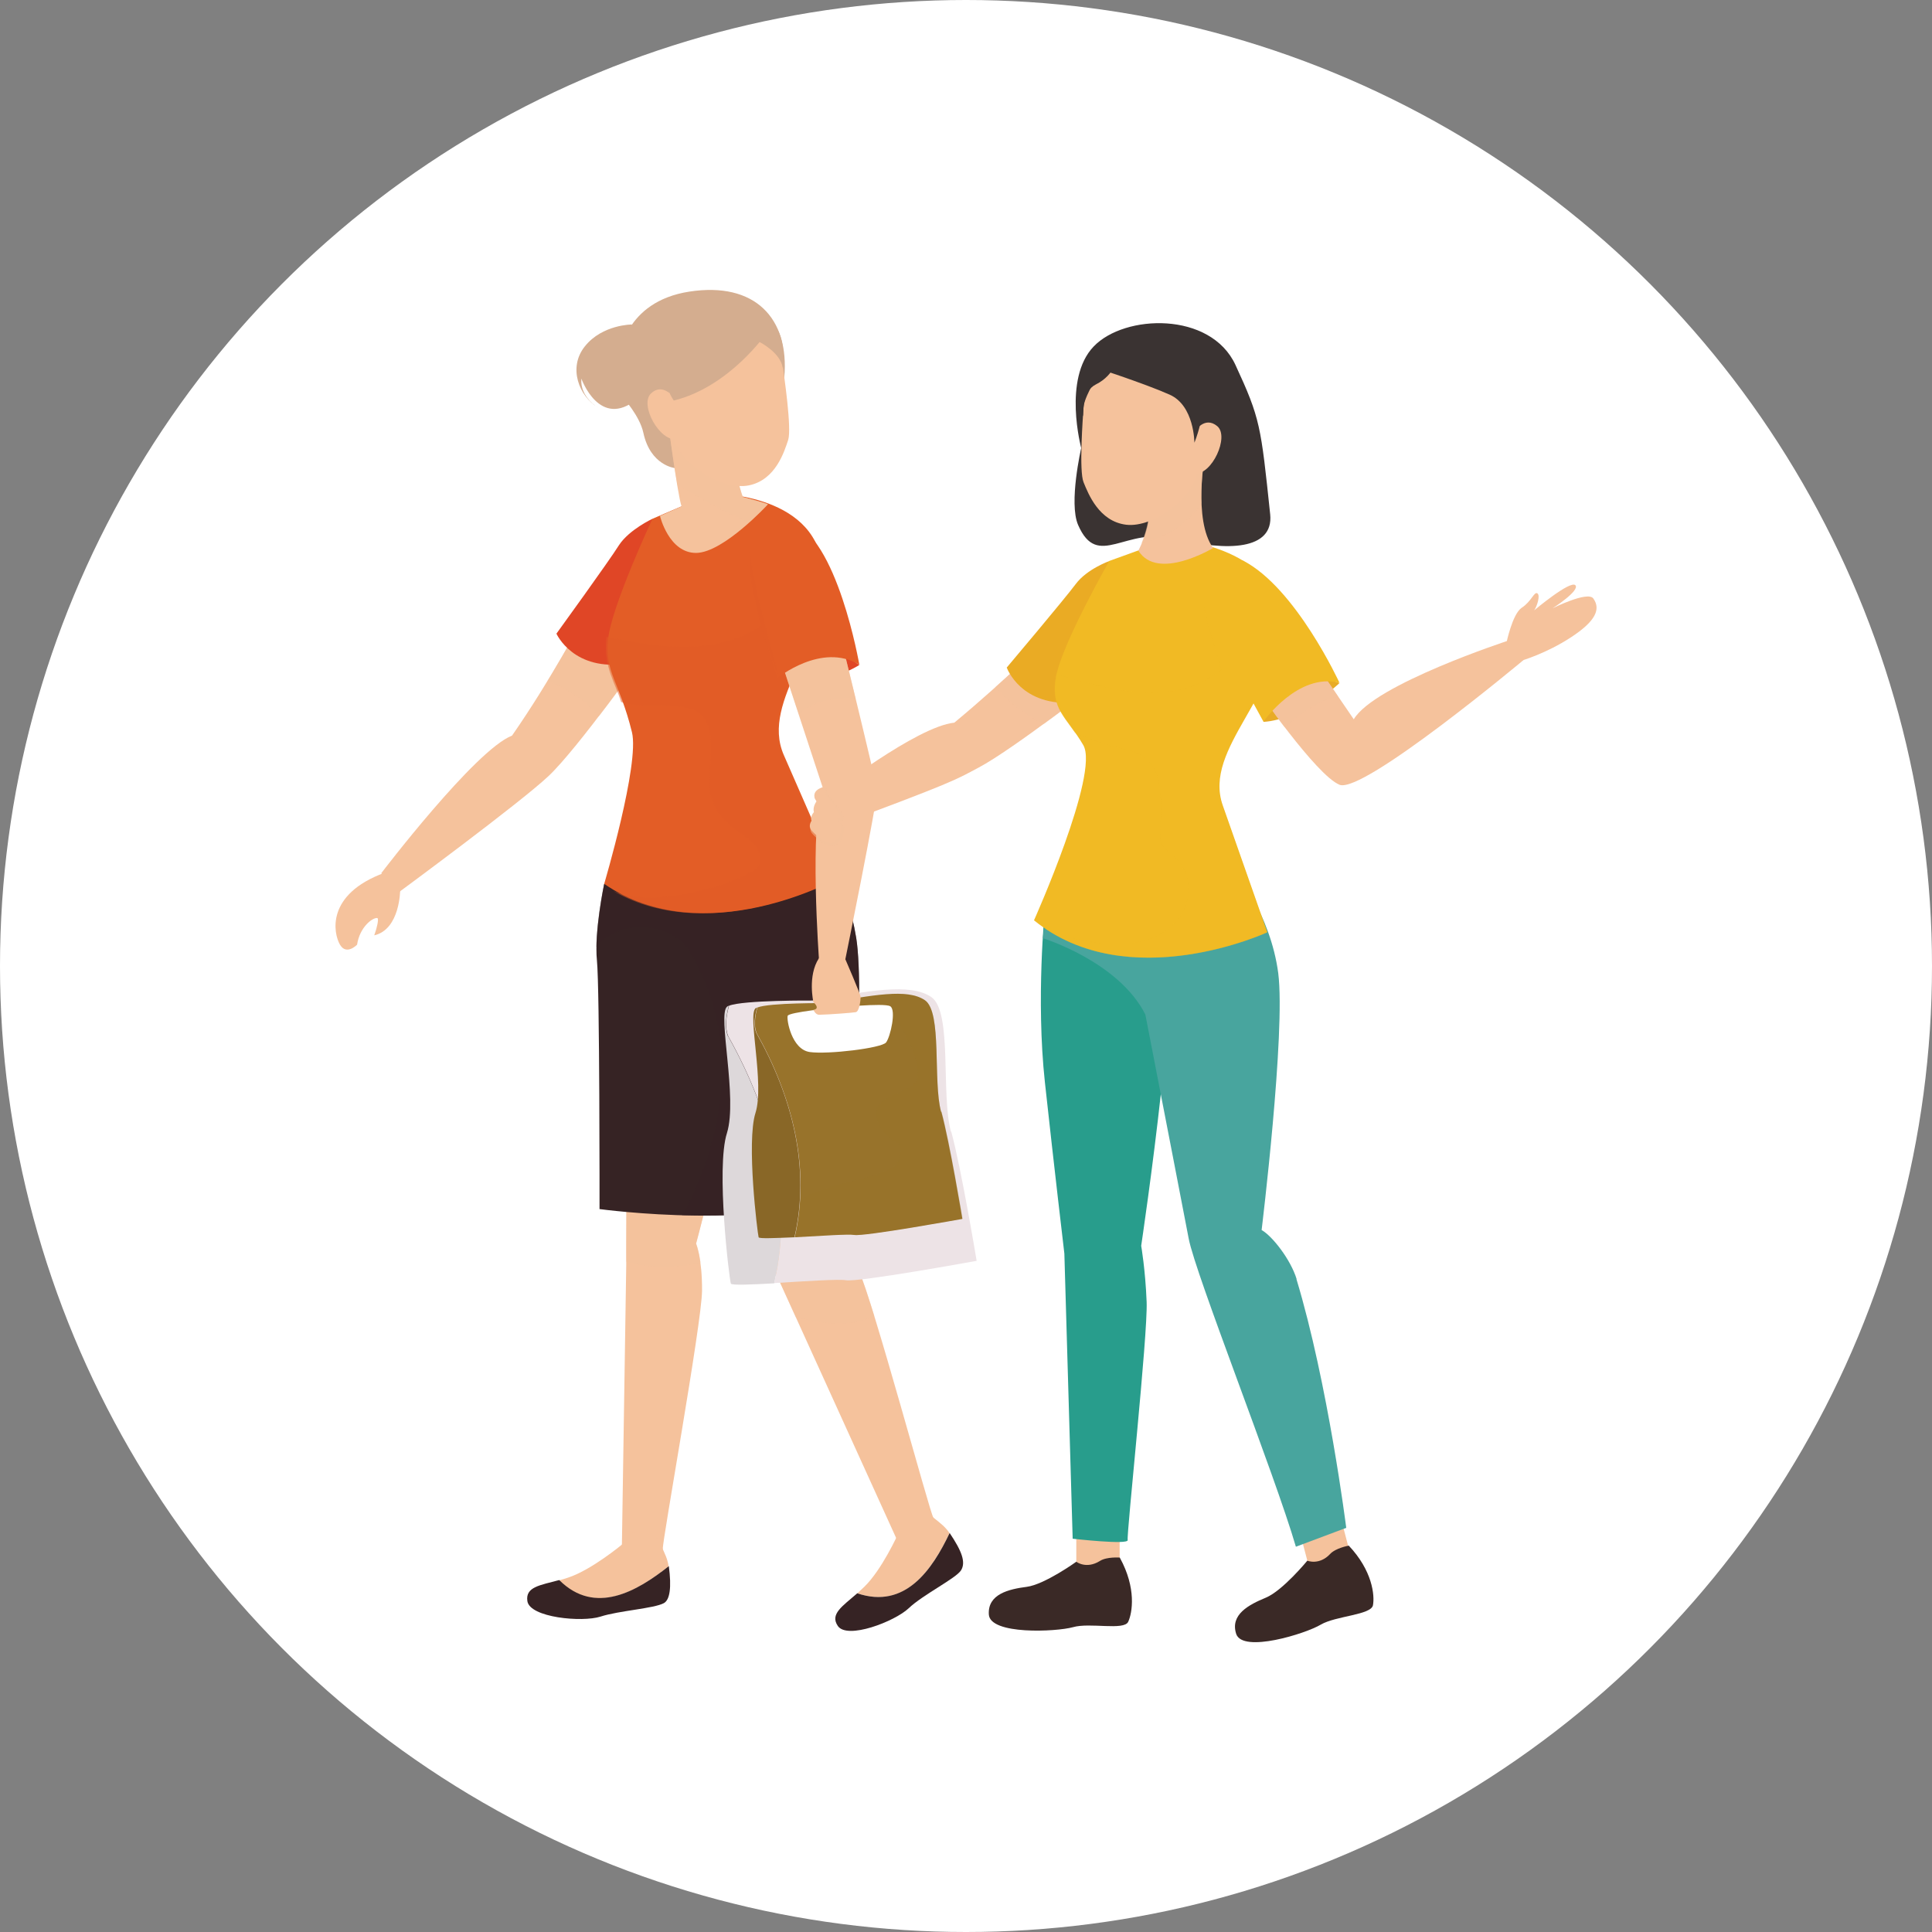 <svg fill="none" height="380" viewBox="0 0 380 380" width="380" xmlns="http://www.w3.org/2000/svg" xmlns:xlink="http://www.w3.org/1999/xlink"><rect x="0" y="0" width="380" height="380" fill="#808080" stroke="none"/><clipPath id="a"><path d="m66 57h248v266h-248z"/></clipPath><circle cx="190" cy="190" fill="#fff" r="190"/><g clip-path="url(#a)"><path d="m255.548 300.914 2.042 7.786 7.657-4.326-1.684-6.412z" fill="#f5c29c"/><path d="m265.248 304.018s-2.553.458-3.625 1.629c-2.144 2.29-4.492 1.323-4.492 1.323s-4.85 5.903-8.168 7.277c-3.319 1.374-7.045 3.308-5.82 7.125 1.276 3.816 13.681-.051 16.642-1.832 2.961-1.731 9.904-1.883 10.261-3.817.358-1.934-.102-6.819-4.798-11.756z" fill="#3a2926"/><path d="m211.696 300.863v8.041l8.526-2.189v-6.615z" fill="#f5c29c"/><path d="m205.519 178.932s-1.787 17.506 0 33.943c1.786 16.437 3.828 33.689 3.828 33.689l1.634 56.08s11.078 1.272 10.823.255c-.256-1.069 3.981-40.407 3.726-46.819s-1.072-11.043-1.072-11.043 9.036-60.355 4.595-64.833c-4.442-4.428-23.534-1.323-23.534-1.323z" fill="#289d8c"/><path d="m220.273 306.359s-2.604-.203-3.931.662c-2.706 1.679-4.646.152-4.646.152s-6.228 4.479-9.75 4.937c-3.523.458-7.709 1.425-7.453 5.445.255 4.02 13.221 3.409 16.54 2.493 3.318-.967 10.057.713 10.873-1.068.817-1.781 1.634-6.616-1.633-12.57z" fill="#3a2926"/><path d="m255.037 251.602c-1.174-3.868-4.799-8.499-6.892-9.669 0 0 4.748-38.88 3.268-50.534-1.532-11.653-8.679-20.406-8.679-20.406l-22.564 2.137s1.021 5.344 2.553 13.13l-17.255-4.886-.358 3.155s14.907 4.58 20.165 15.013c3.574 18.32 7.76 40.152 8.525 44.07 1.328 7.023 16.949 46.412 21.084 60.61l9.904-3.715s-3.574-28.397-9.802-48.956z" fill="#48a59e"/><path d="m114.548 121.986s-6.228 11.756-13.835 22.697c-7.249 2.799-25.729 27.073-25.729 27.073l3.42 3.766s23.84-17.557 29.507-22.9c5.666-5.344 19.092-24.224 19.092-24.224z" fill="#f5c29c"/><path d="m114.548 121.986s-2.757 5.191-6.841 11.908c3.676 1.476 7.504 3.766 10.057 7.023 4.85-6.31 9.24-12.519 9.24-12.519z" fill="#f5c29c" opacity=".5"/><path d="m78.711 175.013s0 7.786-5.105 8.957l.306-.916s.766-2.494.255-2.494c-.97-.051-3.42 1.832-3.931 5.242 0 0-2.093 2.188-3.369 0-1.276-2.189-2.859-9.873 8.781-14.148 11.69-4.224 3.063 3.41 3.063 3.41z" fill="#f5c29c"/><path d="m125.167 192.875s7.3 14.504 14.192 29.567c6.687 14.656 13.885 29.414 13.885 29.414l23.381 51.45s7.607-3.97 6.943-4.835-11.895-42.696-14.651-48.498c-2.757-5.801-5.105-7.837-5.105-7.837s-10.568-54.808-16.438-57.2c-5.82-2.34-22.207 7.939-22.207 7.939z" fill="#f5c29c"/><path d="m186.784 301.575c-.817-1.221-1.685-1.882-3.216-3.104-6.024-4.733-6.943 3.257-6.943 3.257s-3.165 7.023-6.636 10.382c-.46.458-.919.865-1.379 1.272 9.445 3.257 14.703-4.682 18.174-11.857z" fill="#f5c29c"/><path d="m168.61 313.382c-2.91 2.544-5.412 4.071-3.829 6.412 1.838 2.748 11.18-.865 13.937-3.461 2.756-2.646 9.342-5.903 10.312-7.48.97-1.578.153-3.766-2.247-7.328-3.42 7.175-8.729 15.063-18.173 11.857z" fill="#362324"/><path d="m123.737 183.461s.204 16.233-.204 32.773c-.409 16.081-.358 32.518-.358 32.518l-.867 55.979s8.27.916 8.065-.102c-.204-1.069 7.658-44.376 7.709-50.737.051-6.412-1.174-9.262-1.174-9.262s14.498-53.943 10.312-58.574c-4.186-4.682-23.432-2.544-23.432-2.544z" fill="#f5c29c"/><path d="m171.98 258.879c-1.328-4.275-2.4-7.582-3.063-8.906-2.757-5.801-5.105-7.837-5.105-7.837s-10.568-54.808-16.438-57.2c-5.82-2.34-22.207 7.939-22.207 7.939s7.3 14.504 14.192 29.567c6.687 14.656 13.885 29.414 13.885 29.414l3.268 7.176c5.207 1.476 10.975 1.984 15.468-.153z" fill="#f5c29c" opacity=".5"/><path d="m147.169 185.954c-4.186-4.682-23.432-2.544-23.432-2.544s.205 16.234-.204 32.773c-.357 14.401-.408 29.007-.357 31.958 4.697 1.324 9.495 1.425 14.6.153-.357-2.544-.868-3.766-.868-3.766s14.498-53.943 10.312-58.574z" fill="#f5c29c" opacity=".5"/><path d="m118.837 173.843s-1.991 9.516-1.43 15.063c.562 5.547.511 48.905.511 48.905s34.152 4.631 49.467-3.664c0 0 2.808-38.575 1.021-49.668-1.787-11.094-7.045-18.83-7.045-18.83z" fill="#362324"/><path d="m168.406 184.479c-1.787-11.094-7.045-18.83-7.045-18.83l-42.525 8.194s-1.48 6.921-1.531 12.417c5.462-6.26 15.161-4.224 18.122.661 9.904 15.878 7.811 35.47-1.276 52.111 9.087.102 23.534.356 33.234-4.885 0 0 2.807-38.575 1.021-49.668z" fill="#362324" opacity=".5"/><path d="m143.187 203.817c-.715-1.731-.357-3.919.153-6.005-.153.05-.306.152-.357.203-1.889 1.629 2.144 17.913 0 24.834-2.195 6.87.459 28.753.766 29.618.102.356 3.982.204 8.525-.051 3.829-16.437-.511-33.383-9.036-48.549z" fill="#ddd8da"/><path d="m187.039 222.595c-1.991-7.277.306-23.562-3.829-26.463-4.186-2.9-12.558-1.17-23.432.662 0 0-13.579-.102-16.387 1.018-.561 2.086-.867 4.274-.153 6.005 8.526 15.165 12.865 32.111 9.036 48.548 5.871-.356 12.814-.814 14.09-.56 2.297.458 25.729-3.816 25.729-3.816s-3.012-18.168-5.003-25.445z" fill="#ede3e6"/><path d="m161.616 197.862s-10.721 1.018-11.027 1.883c-.306.866.97 7.99 5.207 8.652 4.288.61 17.051-.916 18.123-2.29s2.45-7.787 1.021-8.601c-1.48-.865-13.324.407-13.324.407z" fill="#fff"/><path d="m169.018 130.79s-7.044 4.733-16.131 2.646c0 0 7.198-9.262 16.131-2.646z" fill="#e04626"/><path d="m128.332 102.037s-4.595 2.138-6.586 5.191c-1.94 3.104-12.303 17.404-12.303 17.404s3.37 7.583 14.039 5.853c10.669-1.782-.817.152-.817.152s14.652-21.119 5.616-28.6z" fill="#e04626"/><path d="m139.971 97.05s20.113-.305 21.798 14.3c1.684 14.656-12.354 26.259-7.607 37.15 5.361 12.264 10.619 24.274 10.619 24.274s-26.291 14.656-45.945 1.069c0 0 6.994-23.562 5.462-29.822-2.45-9.974-5.411-11.755-4.696-18.32.714-6.565 8.729-23.664 8.729-23.664z" fill="#e35d26"/><path d="m149.364 170.026c1.123-6.361-7.811-5.191-9.75-14.351-.511-7.023 2.858-15.776-5.871-16.692-3.982-.661-8.679.255-11.589-.916-1.02-3.511-3.471-6.87-2.909-12.315 0-.153 0-.356.051-.509 11.486 2.443 23.942 3.969 32.774-4.122 4.849-4.071 6.483-10.127 6.687-16.437 1.328 1.781 2.297 4.02 2.604 6.717 1.684 14.656-12.354 26.259-7.607 37.149 5.361 12.265 10.619 24.275 10.619 24.275s-24.351 13.536-43.699 2.442c9.138 4.123 28.026-2.849 28.639-5.241z" fill="#e35d26" opacity=".5"/><path d="m124.298 63.819s-5.819 0-9.24 4.275c-3.42 4.224-1.123 9.873 2.553 12.061 0 0-3.574-2.036-3.267-5.7 0 0 3.573 10.127 10.975 4.02 6.075-4.987-.714-9.465-.714-9.465" fill="#d4ad8f"/><path d="m132.722 92.063s-4.798-.509-6.177-6.921c-.714-3.359-4.033-6.972-4.033-6.972l-.663-8.091s.867-10.738 13.732-12.722c12.865-1.985 19.705 5.191 18.684 16.844-1.072 11.654-21.492 17.862-21.492 17.862z" fill="#d4ad8f"/><path d="m131.038 80.46s2.195 16.845 3.012 19.134l-4.238 1.883s1.736 7.328 7.147 7.277c5.412-.102 14.09-9.568 14.09-9.568-1.225-.458-4.952-1.425-4.952-1.425s-1.888-5.038-1.378-9.262c.511-4.275-13.681-8.041-13.681-8.041z" fill="#f5c29c"/><path d="m151.049 99.137c-1.226-.458-4.952-1.425-4.952-1.425s-1.889-5.038-1.379-9.262c.511-4.275-13.681-8.041-13.681-8.041s1.225 9.262 2.195 14.962c4.493 2.646 9.189 5.343 14.09 7.379 2.195-1.985 3.727-3.664 3.727-3.664z" fill="#f5c29c" opacity=".5"/><path d="m263.461 134.352s-7.505 7.176-14.958 7.634c0 0 1.123-12.875 14.958-7.634z" fill="#e8ab26"/><path d="m247.125 135.421s11.741 17.048 16.336 18.931c4.594 1.883 36.194-24.529 36.194-24.529l-3.012-3.817s-26.341 8.601-30.374 15.471l-8.832-12.926z" fill="#f5c29c"/><path d="m257.437 128.551-9.75 6.87s2.042 3.918 5.002 7.633c3.114-2.748 6.637-5.343 10.517-6.056z" fill="#f5c29c" opacity=".5"/><path d="m206.744 124.887s-9.087 9.007-19.042 17.251c-7.453.764-24.606 14.148-24.606 14.148l-1.786 7.277c26.903-9.924 26.699-10.229 31.14-12.57 6.687-3.511 24.504-17.404 24.504-17.404l-10.159-8.753z" fill="#f5c29c"/><path d="m206.744 124.887s-4.696 4.631-10.975 10.279c2.756 3.003 5.921 5.446 9.546 7.227 6.075-4.428 11.639-8.753 11.639-8.753l-10.159-8.753z" fill="#f5c29c" opacity=".5"/><path d="m212.666 88.144s-3.676-13.638 2.45-20c6.075-6.361 22.973-6.921 27.873 3.613 4.901 10.585 5.003 11.959 6.841 29.414.715 7.023-8.474 7.328-18.48 4.784-10.006-2.545-15.417 6.208-19.297-2.697-1.889-4.326.613-15.165.613-15.165z" fill="#3a3332"/><path d="m218.23 110.332s-4.441 1.578-6.636 4.53c-2.195 2.951-13.579 16.437-13.579 16.437s2.756 7.837 13.579 6.87c10.771-.967-.817.102-.817.102s15.877-19.847 7.402-27.939z" fill="#eaab24"/><path d="m230.176 106.007s20.931 1.119 21.492 15.826c.613 14.707-15.111 25.293-11.18 36.539 4.442 12.672 8.781 24.987 8.781 24.987s-27.312 12.671-45.894-2.341c0 0 12.916-28.854 9.699-34.452-3.267-5.598-6.534-7.023-5.36-13.486s10.465-22.748 10.465-22.748l11.946-4.325z" fill="#f1ba24"/><path d="m233.749 175.573c.205-7.634-6.279-7.837-5.513-10.941 0-7.074 1.583-15.674-7.096-17.252-3.88-.967-6.892-1.934-9.75-3.308-2.604-3.715-4.697-5.598-3.727-10.992 0-.153.051-.305.102-.509 11.231 3.308 23.023 6.565 32.417-.814-.97-3.97-4.493-13.282-3.268-15.929 1.277-2.799 11.385 2.392 11.742-.814 1.225 1.883 1.991 4.173 2.093 6.921.613 14.707-14.294 25.241-10.312 36.488 4.441 12.672 8.78 24.987 8.78 24.987s-25.269 11.704-43.749-.814c18.786 7.582 27.975-.204 28.23-7.023z" fill="#f1ba24" opacity=".4"/><g fill="#f5c29c"><path d="m237.016 89.315s-2.399 12.875 1.583 18.473c0 0-10.925 6.615-14.703.509 0 0 3.625-6.463 1.583-11.908-2.042-5.496 11.588-7.074 11.588-7.074z"/><path d="m225.429 96.338c-2.042-5.496 11.588-7.074 11.588-7.074s-.868 4.733-.715 9.669c-2.705 4.224-6.994 6.768-11.792 7.888.919-2.188 2.348-6.616.868-10.483z" opacity=".5"/><path d="m217.26 71.402s-3.982 6.412-4.135 8.6c-.153 2.239-.919 12.671 0 14.86.919 2.239 3.012 7.684 8.372 8.346 5.361.661 13.988-5.496 14.09-11.399.153-5.852 2.042-21.883-9.801-21.883-7.811 0-8.577 1.425-8.577 1.425z"/><path d="m234.975 84.888s1.94-3.155 4.441-1.069c2.45 2.036-1.072 9.669-4.441 9.313z"/><path d="m149.16 63.361s4.441 6.107 4.747 8.295c.306 2.188 1.838 12.57 1.123 14.86-.765 2.29-2.45 7.888-7.759 8.957-5.309 1.069-14.345-4.478-14.907-10.331-.561-5.852-3.675-21.679 8.117-22.544 7.76-.56 8.679.814 8.679.814z"/><path d="m132.518 78.17s-2.195-3.002-4.493-.763c-2.297 2.239 1.787 9.567 5.105 8.957z"/></g><path d="m219.864 70.129s-.46 3.562-4.34 5.496c-2.552 1.272-2.45 5.089-2.501 6.259 0 0-4.441-13.384 6.841-11.705z" fill="#3a3332"/><path d="m214.759 72.063s10.363 3.359 15.264 5.547c4.9 2.137 4.9 9.466 4.9 9.466s4.85-11.654-1.174-16.437c-9.903-7.786-18.99 1.425-18.99 1.425z" fill="#3a3332"/><path d="m236.251 117.406c.459 3.155 12.251 24.529 12.251 24.529s6.79-9.72 14.958-7.634c0 0-8.576-18.676-18.939-24.02-5.259-1.628-8.526 5.497-8.322 7.125z" fill="#f1ba24"/><path d="m296.285 126.515s1.174-5.75 3.012-6.972c1.889-1.221 2.45-3.206 3.063-2.849.664.356-.051 2.595-.613 3.358 0 0 7.147-6.005 8.117-4.936.919 1.069-4.492 4.529-4.492 4.529s6.892-3.46 8.015-1.934c1.48 2.087.51 4.428-4.39 7.634-4.901 3.206-9.7 4.58-9.7 4.58z" fill="#f5c29c"/><path d="m150.692 65.6s-7.198 10.483-18.174 13.181c0 0-6.636-9.669 1.889-16.692 11.231-8.448 16.285 3.511 16.285 3.511z" fill="#d4ad8f"/><path d="m149.415 67.28s4.135 2.087 4.543 5.089c0 0 1.634-10.178-6.279-10.89-7.912-.712 1.685 5.801 1.685 5.801z" fill="#d4ad8f"/><path d="m164.271 120.968s8.066 32.621 8.219 34.503c.153 1.883-6.228 33.231-6.228 33.231l-5.156.357s-1.991-26.972.765-33.995l-8.984-27.327s3.88-9.466 11.333-6.769z" fill="#f5c29c"/><path d="m168.303 137.457c-2.041-8.346-4.032-16.489-4.032-16.489-7.454-2.697-11.333 6.769-11.333 6.769l4.186 12.671c3.369-2.799 7.249-3.206 11.231-2.951z" fill="#f5c29c" opacity=".5"/><path d="m147.067 106.668c-1.736 2.697 5.819 26.717 5.819 26.717s8.679-7.124 16.132-2.646c0 0-4.339-25.241-13.579-28.091-5.565-.458-7.096 2.036-8.372 4.02z" fill="#e35d26"/><path d="m152.937 132.673s-.612-1.425-1.378-3.613c-.357-1.12-.817-2.392-1.225-3.766-.409-1.374-.817-2.901-1.226-4.377-.204-.763-.357-1.526-.51-2.239-.153-.763-.306-1.476-.459-2.188-.154-.712-.205-1.425-.307-2.087-.102-.661-.153-1.272-.255-1.882-.102-.56-.051-1.12-.102-1.578 0-.458 0-.865-.051-1.221 0-.662 0-1.069 0-1.069s.051.407.204 1.069c.051.356.102.712.204 1.221.102.458.153.967.255 1.578.256 1.119.511 2.442.817 3.867.153.713.358 1.425.511 2.138.204.712.357 1.475.561 2.239.358 1.475.715 3.002 1.123 4.376.358 1.374.715 2.697 1.021 3.817.562 2.239.97 3.715.97 3.715z" fill="#e35d26" opacity=".5"/><path d="m148.752 203.155c-.613-1.425-.306-3.206.153-4.987-.153.051-.255.102-.306.152-1.583 1.375 1.787 14.86 0 20.56-1.838 5.7.408 23.816.612 24.478.103.305 3.319.152 7.045 0 3.165-13.588-.408-27.633-7.504-40.203z" fill="#896727"/><path d="m185.1 218.676c-1.634-6.005.255-19.541-3.165-21.933-3.472-2.392-10.414-.967-19.399.56 0 0-11.231-.102-13.579.865-.46 1.73-.715 3.511-.154 4.987 7.045 12.57 10.67 26.564 7.505 40.203 4.85-.255 10.567-.662 11.69-.458 1.94.356 21.288-3.155 21.288-3.155s-2.501-15.064-4.135-21.069z" fill="#98732b"/><path d="m185.099 218.676c-1.633-6.005.256-19.541-3.165-21.933-1.531-1.069-3.726-1.374-6.483-1.272-.357 5.852 5.309 9.77 5.003 16.183.204 2.798-6.33 3.256-7.964 6.208-.715 2.85 1.327 5.496 4.288 7.176 1.072 1.781-.561 4.732-1.531 4.783-4.544 2.188-10.108 2.646-15.57 4.886-.766.305-1.532.966-2.298 1.679-.153 2.341-.51 4.631-1.021 6.921 4.85-.255 10.568-.662 11.691-.458 1.94.356 21.288-3.155 21.288-3.155s-2.502-15.064-4.135-21.069z" fill="#98732b" opacity=".2"/><path d="m164.016 198.219s-8.883.865-9.087 1.577c-.256.713.765 6.616 4.339 7.125 3.522.509 14.141-.764 15.009-1.883.867-1.12 2.042-6.412.816-7.125-1.225-.712-11.026.306-11.026.306z" fill="#fff"/><path d="m166.262 188.651s2.961 6.82 3.012 7.43c0 .662-.256 2.901-.97 3.003-.511.102-5.003.458-7.198.509-.715 0-1.123-.967-1.123-.967s1.48-.102 0-1.527c0 0-1.175-5.14 1.072-8.6 2.246-3.512 5.156.152 5.156.152z" fill="#f5c29c"/><path d="m131.497 308.038c-.204-1.424-.715-2.442-1.531-4.172-3.37-6.871-7.658-.051-7.658-.051s-5.922 4.936-10.516 6.463c-.613.203-1.225.407-1.838.559 7.045 7.023 15.315 2.189 21.543-2.748z" fill="#f5c29c"/><path d="m109.954 310.786c-3.727 1.018-6.637 1.324-6.228 4.123.459 3.256 10.771 4.223 14.396 3.053 3.624-1.171 10.465-1.578 12.456-2.646 1.174-.662 1.532-3.054.97-7.278-6.228 4.937-14.498 9.771-21.543 2.748z" fill="#362324"/><path d="m166.057 162.952c0-.458-.459-.916-1.072-1.577.357.152.715.05.868-.102.613-.662-2.91-4.835-2.91-4.835s0-.203-.408-1.374c0 0-2.349.407-2.093 2.036 0 .254.204.56.408.916-.255.356-.817 1.272-.562 2.239 0 0-.867.916-.51 1.73 0 0-.766 1.018-.102 1.883.715.865 3.267 3.257 4.645 2.341 1.379-.916 1.787-1.73 1.685-3.257z" fill="#f5c29c" opacity=".5"/><path d="m165.394 162.494c0-.458-.459-1.068-1.021-1.679.307.153.613.203.766.102.817-.407-2.757-4.631-2.757-4.631s.102-.458-.255-1.527c0 0-2.195.407-1.94 1.985 0 .254.204.559.409.865-.205.305-.766 1.221-.511 2.137 0 0-.817.865-.459 1.68 0 0-.715.966-.103 1.781.664.814 3.115 3.257 4.391 2.391 1.276-.865 1.531-1.628 1.48-3.104z" fill="#f5c29c"/></g></svg>